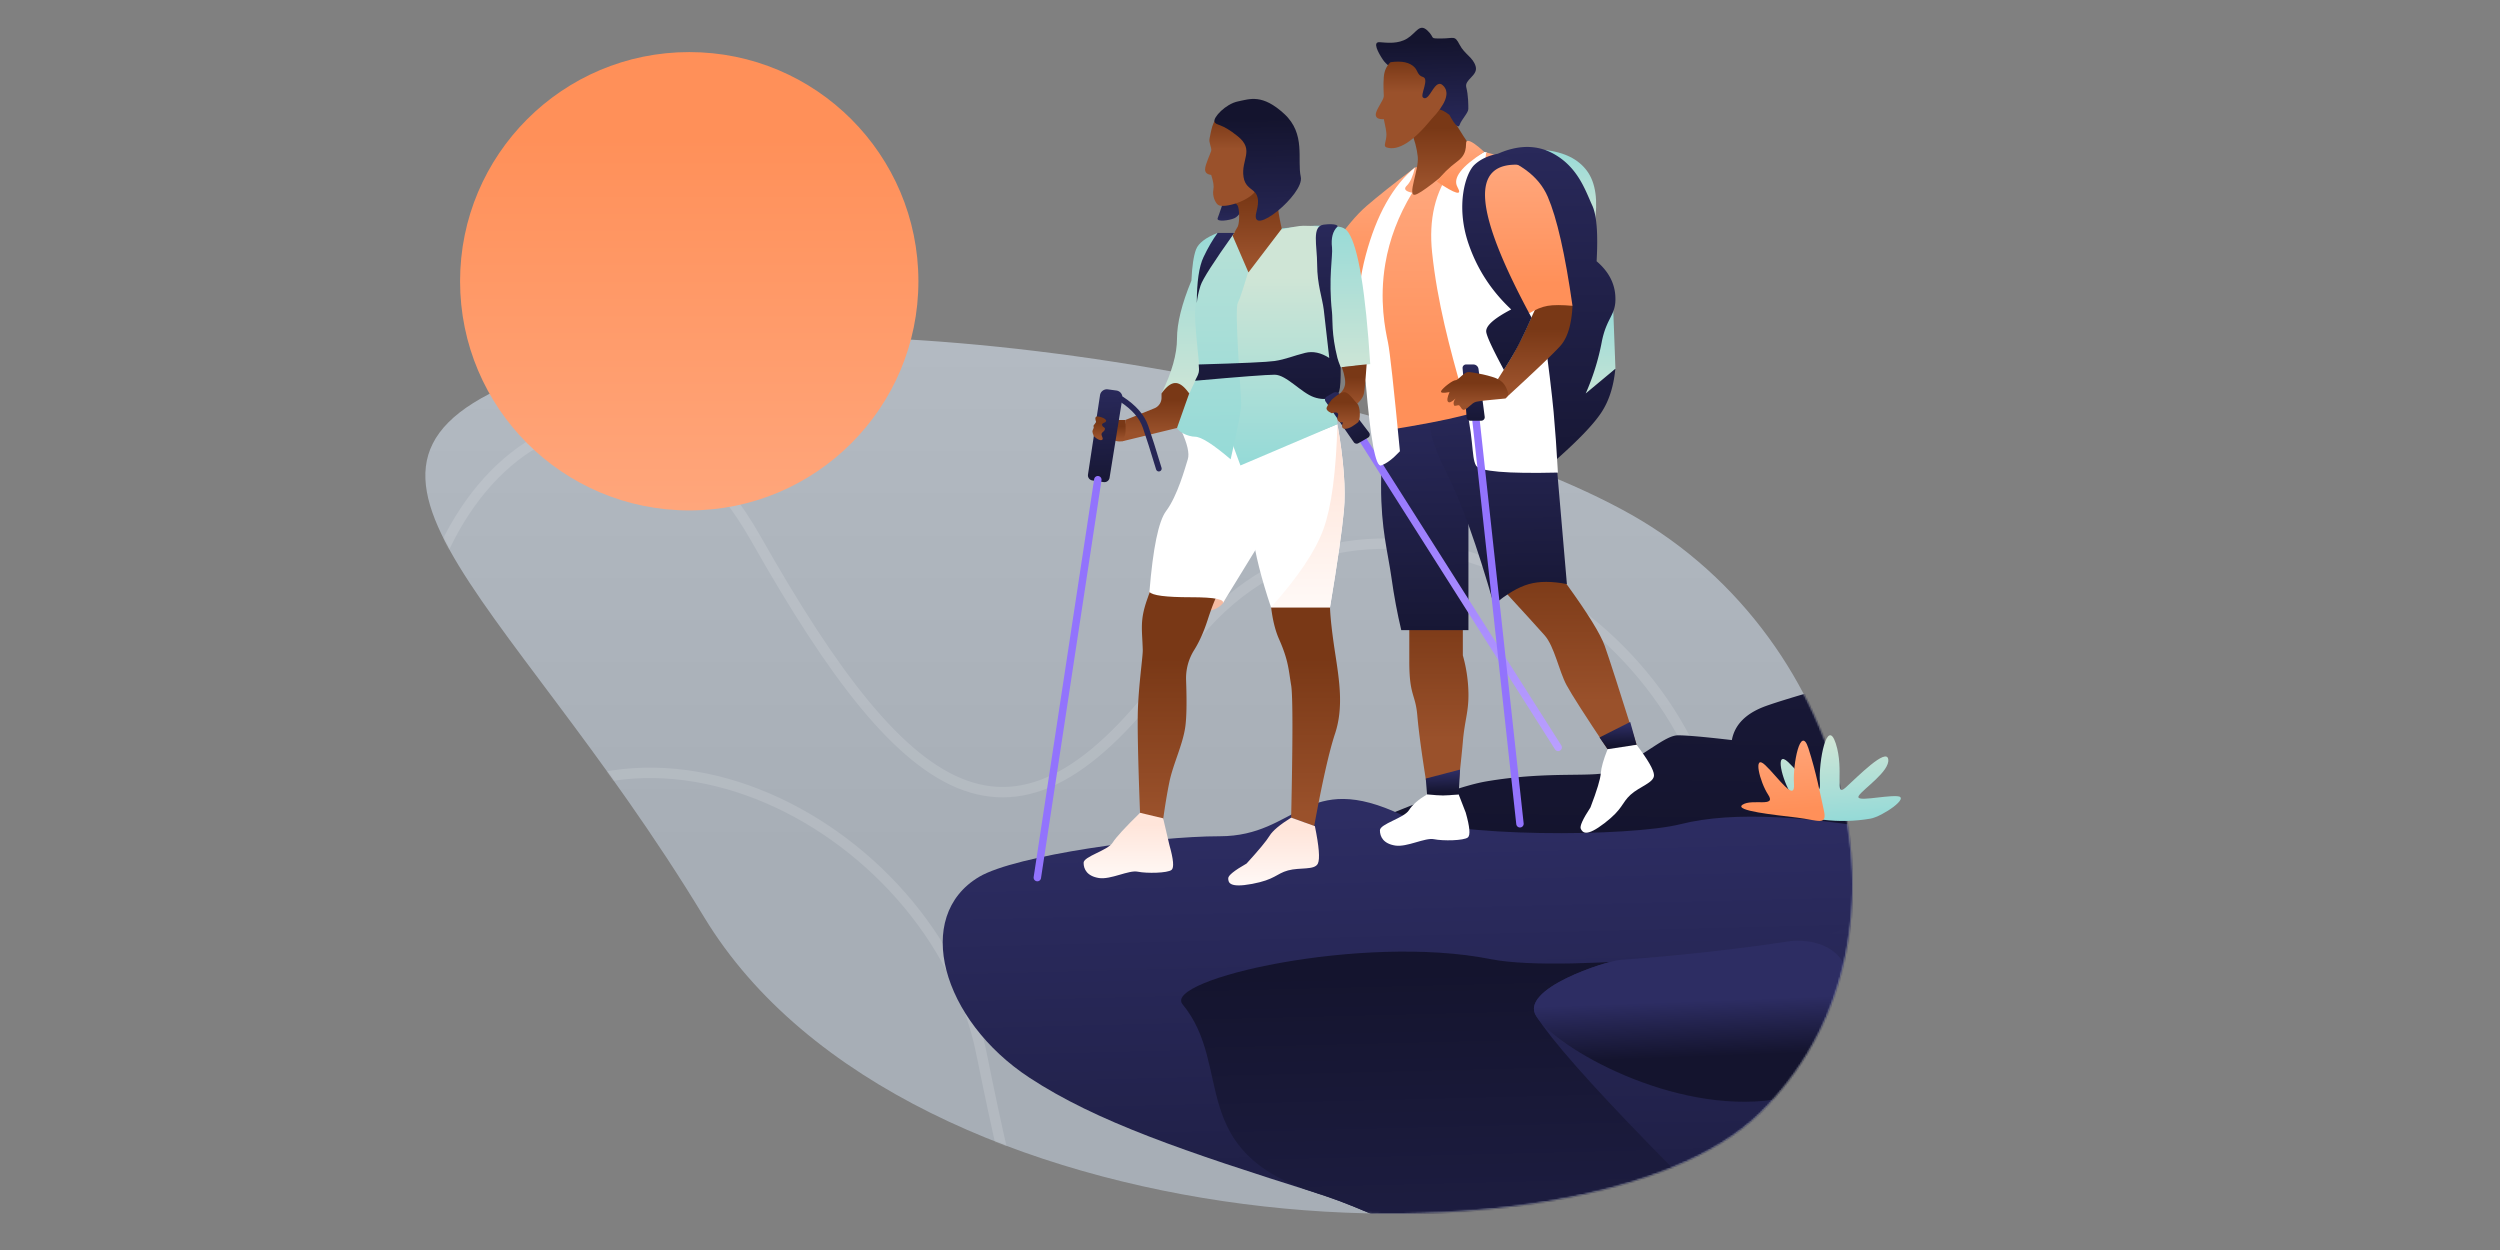 <svg width="1440" height="720" xmlns="http://www.w3.org/2000/svg" xmlns:xlink="http://www.w3.org/1999/xlink"><rect width="100%" height="100%" fill="#808080" stroke="none"/><defs><linearGradient x1="50%" y1="-47.703%" x2="50%" y2="57.121%" id="b"><stop stop-color="#C0C7CF" offset="0%"/><stop stop-color="#A7AEB6" offset="100%"/></linearGradient><linearGradient x1="52.321%" y1="17.855%" x2="50.982%" y2="-77.636%" id="d"><stop stop-color="#14142E" offset="0%"/><stop stop-color="#2D2D63" offset="100%"/></linearGradient><linearGradient x1="51.737%" y1="91.619%" x2="54.486%" y2="5.637%" id="e"><stop stop-color="#14142E" offset="0%"/><stop stop-color="#2D2D63" offset="100%"/></linearGradient><linearGradient x1="51.737%" y1="115.573%" x2="54.226%" y2="18.384%" id="f"><stop stop-color="#2D2D63" offset="0%"/><stop stop-color="#14142E" offset="100%"/></linearGradient><linearGradient x1="50.76%" y1="118.014%" x2="51.735%" y2="-3.874%" id="g"><stop stop-color="#14142E" offset="0%"/><stop stop-color="#2D2D63" offset="100%"/></linearGradient><linearGradient x1="51.737%" y1="67.75%" x2="53.966%" y2="35.94%" id="h"><stop stop-color="#14142E" offset="0%"/><stop stop-color="#2D2D63" offset="100%"/></linearGradient><linearGradient x1="82.023%" y1="0%" x2="82.023%" y2="74.939%" id="i"><stop stop-color="#793816" offset="0%"/><stop stop-color="#9A512B" offset="100%"/></linearGradient><linearGradient x1="55.191%" y1="28.943%" x2="55.191%" y2="85.7%" id="j"><stop stop-color="#793816" offset="0%"/><stop stop-color="#9A512B" offset="100%"/></linearGradient><linearGradient x1="82.023%" y1="0%" x2="82.023%" y2="74.939%" id="k"><stop stop-color="#793816" offset="0%"/><stop stop-color="#9A512B" offset="100%"/></linearGradient><linearGradient x1="50.275%" y1="118.014%" x2="50.711%" y2="-22.498%" id="l"><stop stop-color="#14142E" offset="0%"/><stop stop-color="#2D2D63" offset="100%"/></linearGradient><linearGradient x1="50.732%" y1="118.014%" x2="51.891%" y2="-22.498%" id="m"><stop stop-color="#14142E" offset="0%"/><stop stop-color="#2D2D63" offset="100%"/></linearGradient><linearGradient x1="46.715%" y1="-8.107%" x2="46.715%" y2="104.833%" id="n"><stop stop-color="#94DAD7" offset="0%"/><stop stop-color="#CFE5D6" offset="100%"/></linearGradient><linearGradient x1="46.715%" y1="-8.107%" x2="46.715%" y2="104.833%" id="o"><stop stop-color="#94DAD7" offset="0%"/><stop stop-color="#CFE5D6" offset="100%"/></linearGradient><linearGradient x1="50.246%" y1="118.014%" x2="50.635%" y2="-22.498%" id="p"><stop stop-color="#14142E" offset="0%"/><stop stop-color="#2D2D63" offset="100%"/></linearGradient><linearGradient x1="50%" y1="0%" x2="50%" y2="81.444%" id="q"><stop stop-color="#FFA980" offset="0%"/><stop stop-color="#FF9059" offset="100%"/></linearGradient><linearGradient x1="50%" y1="0%" x2="50%" y2="128.152%" id="r"><stop stop-color="#9273FD" offset="0%"/><stop stop-color="#C4ABFF" offset="100%"/></linearGradient><linearGradient x1="55.191%" y1="28.943%" x2="55.191%" y2="85.7%" id="s"><stop stop-color="#793816" offset="0%"/><stop stop-color="#9A512B" offset="100%"/></linearGradient><linearGradient x1="51.737%" y1="116.277%" x2="54.226%" y2="18.045%" id="t"><stop stop-color="#2D2D63" offset="0%"/><stop stop-color="#14142E" offset="100%"/></linearGradient><linearGradient x1="82.023%" y1="0%" x2="82.023%" y2="34.842%" id="u"><stop stop-color="#793816" offset="0%"/><stop stop-color="#9A512B" offset="100%"/></linearGradient><linearGradient x1="50%" y1="0%" x2="50%" y2="81.444%" id="v"><stop stop-color="#FFA980" offset="0%"/><stop stop-color="#FF9059" offset="100%"/></linearGradient><linearGradient x1="55.191%" y1="28.943%" x2="55.191%" y2="85.7%" id="w"><stop stop-color="#793816" offset="0%"/><stop stop-color="#9A512B" offset="100%"/></linearGradient><linearGradient x1="50%" y1="0%" x2="50%" y2="81.444%" id="x"><stop stop-color="#FFA980" offset="0%"/><stop stop-color="#FF9059" offset="100%"/></linearGradient><linearGradient x1="50%" y1="0%" x2="50%" y2="81.444%" id="y"><stop stop-color="#FFA980" offset="0%"/><stop stop-color="#FF9059" offset="100%"/></linearGradient><linearGradient x1="50.178%" y1="118.014%" x2="50.461%" y2="-22.498%" id="z"><stop stop-color="#14142E" offset="0%"/><stop stop-color="#2D2D63" offset="100%"/></linearGradient><linearGradient x1="50.289%" y1="118.014%" x2="50.746%" y2="-22.498%" id="A"><stop stop-color="#14142E" offset="0%"/><stop stop-color="#2D2D63" offset="100%"/></linearGradient><linearGradient x1="55.191%" y1="28.943%" x2="55.191%" y2="85.7%" id="B"><stop stop-color="#793816" offset="0%"/><stop stop-color="#9A512B" offset="100%"/></linearGradient><linearGradient x1="51.737%" y1="86.753%" x2="54.486%" y2="10.824%" id="C"><stop stop-color="#14142E" offset="0%"/><stop stop-color="#2D2D63" offset="100%"/></linearGradient><linearGradient x1="16.639%" y1="53.262%" x2="16.639%" y2="7.484%" id="D"><stop stop-color="#F5BBA2" offset="0%"/><stop stop-color="#FFE6DB" offset="100%"/><stop stop-color="#FFE6DB" offset="100%"/></linearGradient><linearGradient x1="55.191%" y1="28.943%" x2="55.191%" y2="85.7%" id="E"><stop stop-color="#793816" offset="0%"/><stop stop-color="#9A512B" offset="100%"/></linearGradient><linearGradient x1="58.904%" y1="17.605%" x2="58.904%" y2="123.415%" id="F"><stop stop-color="#FFE5DA" offset="0%"/><stop stop-color="#FFF" offset="100%"/></linearGradient><linearGradient x1="46.715%" y1="-8.107%" x2="46.715%" y2="104.833%" id="G"><stop stop-color="#94DAD7" offset="0%"/><stop stop-color="#CFE5D6" offset="100%"/></linearGradient><linearGradient x1="50%" y1="100%" x2="50%" y2="21.729%" id="H"><stop stop-color="#94DAD7" offset="0%"/><stop stop-color="#CFE5D6" offset="100%"/></linearGradient><linearGradient x1="46.715%" y1="-8.107%" x2="46.715%" y2="104.833%" id="I"><stop stop-color="#94DAD7" offset="0%"/><stop stop-color="#CFE5D6" offset="100%"/></linearGradient><linearGradient x1="50%" y1="-67.727%" x2="49.679%" y2="104.833%" id="J"><stop stop-color="#CFE5D6" offset="0%"/><stop stop-color="#94DAD7" offset="100%"/></linearGradient><linearGradient x1="51.206%" y1="118.014%" x2="53.114%" y2="-22.498%" id="K"><stop stop-color="#14142E" offset="0%"/><stop stop-color="#2D2D63" offset="100%"/></linearGradient><linearGradient x1="50.497%" y1="118.014%" x2="51.284%" y2="-22.498%" id="L"><stop stop-color="#14142E" offset="0%"/><stop stop-color="#2D2D63" offset="100%"/></linearGradient><linearGradient x1="50.468%" y1="118.014%" x2="51.14%" y2="17.207%" id="M"><stop stop-color="#2D2D63" offset="0%"/><stop stop-color="#14142E" offset="100%"/></linearGradient><linearGradient x1="55.191%" y1="28.943%" x2="55.191%" y2="85.7%" id="N"><stop stop-color="#793816" offset="0%"/><stop stop-color="#9A512B" offset="100%"/></linearGradient><linearGradient x1="82.023%" y1="0%" x2="82.023%" y2="34.842%" id="O"><stop stop-color="#793816" offset="0%"/><stop stop-color="#9A512B" offset="100%"/></linearGradient><linearGradient x1="50.879%" y1="118.014%" x2="52.139%" y2="17.207%" id="P"><stop stop-color="#2D2D63" offset="0%"/><stop stop-color="#14142E" offset="100%"/></linearGradient><linearGradient x1="58.904%" y1="17.605%" x2="58.904%" y2="123.415%" id="Q"><stop stop-color="#FFE5DA" offset="0%"/><stop stop-color="#FFF" offset="100%"/></linearGradient><linearGradient x1="58.904%" y1="17.605%" x2="58.904%" y2="123.415%" id="R"><stop stop-color="#FFE5DA" offset="0%"/><stop stop-color="#FFF" offset="100%"/></linearGradient><linearGradient x1="55.191%" y1="28.943%" x2="55.191%" y2="85.7%" id="S"><stop stop-color="#793816" offset="0%"/><stop stop-color="#9A512B" offset="100%"/></linearGradient><linearGradient x1="55.191%" y1="28.943%" x2="55.191%" y2="85.7%" id="T"><stop stop-color="#793816" offset="0%"/><stop stop-color="#9A512B" offset="100%"/></linearGradient><linearGradient x1="55.191%" y1="28.943%" x2="55.191%" y2="85.7%" id="U"><stop stop-color="#793816" offset="0%"/><stop stop-color="#9A512B" offset="100%"/></linearGradient><linearGradient x1="50.256%" y1="118.014%" x2="50.662%" y2="-22.498%" id="V"><stop stop-color="#14142E" offset="0%"/><stop stop-color="#2D2D63" offset="100%"/></linearGradient><linearGradient x1="51.737%" y1="88.711%" x2="54.486%" y2="8.737%" id="W"><stop stop-color="#14142E" offset="0%"/><stop stop-color="#2D2D63" offset="100%"/></linearGradient><linearGradient x1="50%" y1="-11.353%" x2="50%" y2="81.444%" id="X"><stop stop-color="#FFA980" offset="0%"/><stop stop-color="#FF9059" offset="100%"/></linearGradient><linearGradient x1="55.191%" y1="28.943%" x2="55.191%" y2="85.7%" id="Y"><stop stop-color="#793816" offset="0%"/><stop stop-color="#9A512B" offset="100%"/></linearGradient><linearGradient x1="50%" y1="100%" x2="50%" y2="21.729%" id="Z"><stop stop-color="#94DAD7" offset="0%"/><stop stop-color="#CFE5D6" offset="100%"/></linearGradient><linearGradient x1="50%" y1="0%" x2="50%" y2="81.444%" id="aa"><stop stop-color="#FFA980" offset="0%"/><stop stop-color="#FF9059" offset="100%"/></linearGradient><path d="M53.379 625.267c98.847 96.859 491.097 80.077 608.03-112.968 116.933-193.045 245.43-265.832 86.14-316.361-159.29-50.53-493.89 13.086-620.26 84.556C.917 351.964-45.47 528.408 53.378 625.267z" id="a"/></defs><g fill="none" fill-rule="evenodd"><g transform="matrix(-1 0 0 1 1067 16)"><mask id="c" fill="#fff"><use xlink:href="#a"/></mask><use fill="url(#b)" xlink:href="#a"/><path d="M78.682 458.752c27.073-134.729 214.43-231.03 307.989-97.777 93.558 133.253 156.111 90.165 244.677-66.269 88.566-156.434 230.09-7.317 190.651 135.7-12.122 43.958-22.468 97.276-31.04 159.956C585.721 656.692 437.734 690.377 347 691.416c-90.734 1.04-193.702-29.772-308.902-92.433 9.007-3.668 22.535-50.412 40.584-140.231z" stroke="#FFF" stroke-width="6" opacity=".364" mask="url(#c)"/><path d="M501.682 590.752c27.073-134.729 214.43-231.03 307.989-97.777 93.558 133.253 156.111 90.165 244.677-66.269 88.566-156.434 230.09-7.317 190.651 135.7-12.122 43.958-22.468 97.276-31.04 159.956C1008.721 788.692 860.734 822.377 770 823.416c-90.734 1.04-193.702-29.772-308.902-92.433 9.007-3.668 22.535-50.412 40.584-140.231z" stroke="#FFF" stroke-width="6" opacity=".364" mask="url(#c)"/><g mask="url(#c)" fill-rule="nonzero"><path d="M306.713 88.455c-26.645-11.003-45.598-17.462-56.86-19.377-37.635-6.398-63.453-1.644-72.59-6.058-19.856-9.593-30.33-20.478-37.832-20.478-5.002 0-15.33.912-30.982 2.735-1.672-9.023-8.298-15.594-19.878-19.714C76.991 21.443 47.468 12.922 0 0l1.232 100.683L0 554h331.926c17.326-7.159 26.76-14.042 28.3-20.65 1.541-6.607 4.568-16.093 9.08-28.459 32.693 9.682 48.448 4.564 47.266-15.354-1.132-19.064-17.683-44.981-49.653-77.75a25.92 25.92 0 00-10.128-6.412l-137.175-47.143 87.097-269.777z" fill="url(#d)" transform="translate(-39 365)"/><path d="M1.232 518.645c163.737-120.41 279.223-191.213 346.46-212.411 75.742-23.88 126.64-41.067 165.33-66.468 50.589-33.215 67.263-93.011 29-115.704-21.05-12.483-101.062-23.38-138.547-23.38-44.938 0-49.251-38.854-105.283-12.056-27.096 12.96-130.95 12.514-160.422 5.045-29.58-7.497-75.094-5.16-136.538 7.012v417.962z" fill="url(#e)" transform="translate(-39 365)"/><path d="M1.232 518.645c163.737-120.41 279.223-191.213 346.46-212.411 75.742-23.88 47.541-72.864 77.136-108.724 11.821-14.324-103.378-40.826-177.544-26.035-44.04 8.783-180.243-7.322-209.714-14.791-29.582-7.497-41.694-26.164-36.338-56.001v417.962z" fill="url(#f)" transform="translate(-39 365)"/><path d="M172.903 171.936c-50.431-3.572-104.11-10.887-121.333-15.252-29.582-7.497-41.694-26.164-36.338-56.001V415.869c119.4-113.33 188.03-183.845 205.887-211.545 10.13-15.714-40.377-31.832-48.216-32.388z" fill="url(#g)" transform="translate(-39 365)"/><path d="M172.903 171.936c-35.156-2.49-71.89-6.8-96.752-10.66-10.803-1.677-37.71.609-35.06 30.505 2.65 29.896 14.985 56.585 43.14 60.641 58.102 8.371 124.86-29.44 136.888-48.098 10.13-15.714-40.377-31.832-48.216-32.388z" fill="url(#h)" transform="translate(-39 365)"/></g><path d="M40.34 320.439c-12.213 16.853-19.548 28.727-22.003 35.62C15.88 362.955 9.768 381.928 0 412.98l16.677 2.563c12.87-19.225 20.757-31.538 23.663-36.937 4.358-8.098 6.983-22.261 12.626-28.661 3.762-4.267 12.726-14.102 26.892-29.505-8.8-8.571-15.96-12.857-21.475-12.857-5.517 0-11.53 4.286-18.043 12.857z" fill="url(#i)" transform="translate(124.33)"/><path d="M294.515 225.933h4.96l1.892 11.66c-3.271 1.07-5.555.891-6.852-.538-1.297-1.43-1.297-5.137 0-11.122z" fill="url(#j)" transform="translate(124.33)"/><path d="M100.076 344.436v17.044a85.515 85.515 0 00-3.224 21.383c-.263 10.946 2.2 16.074 3.224 28.508.277 3.36 1.06 11.039 2.35 23.036l18.915-1.165c2.57-16.19 4.218-28.534 4.947-37.032 1.093-12.747 4.628-11.195 4.628-31.21v-30.338l-30.84 9.774z" fill="url(#k)" transform="translate(124.33)"/><path d="M144.925 231.995c1.496 4.385 2.244 15.01 2.244 31.878 0 25.3-3.861 37.695-6.024 53.153-1.443 10.305-3.31 20.28-5.602 29.922H96.852v-126.42l48.073 11.467z" fill="url(#l)" fill-rule="nonzero" transform="translate(124.33)"/><path d="M40.136 320.439c8.583-1.7 15.888-1.7 21.914 0 6.025 1.7 12.73 5.651 20.113 11.856 9.793-34.156 18.905-59.5 27.338-76.032 8.432-16.532 11.322-28.173 8.668-34.921l-68.603-10.704-9.43 109.8z" fill="url(#m)" fill-rule="nonzero" transform="translate(124.33)"/><path fill="url(#n)" fill-rule="nonzero" d="M13.478 161.496l-1.3 34.923 21.919 22.296-15.103-55.38z" transform="translate(124.33)"/><path d="M52.816 70.406c-11.154 1.218-19.24 5.227-24.255 12.027-5.015 6.801-6.46 17.065-4.332 30.791l28.587-42.818z" fill="url(#o)" fill-rule="nonzero" transform="translate(124.33)"/><path d="M79.858 72.548c-11.82-5.21-22.481-5.21-31.982 0-14.25 7.816-18.493 21.513-22.343 29.794-2.567 5.52-3.405 16.234-2.513 32.142-6.719 5.713-10.313 12.365-10.783 19.956-.704 11.385 4.988 11.737 7.886 26.858a135.182 135.182 0 009.187 29.34l-17.073-14.219c.938 9.951 3.567 18.259 7.886 24.923 4.318 6.664 12.953 15.736 25.905 27.216l33.83-176.01z" fill="url(#p)" fill-rule="nonzero" transform="translate(124.33)"/><path d="M96.83 76.884l30.764 3.547 28.398 60.48-11.067 91.084c-20.114-3.2-34.955-6.042-44.522-8.527-9.568-2.486-18.963-3.465-28.187-2.94L96.83 76.884z" fill="url(#q)" transform="translate(124.33)"/><path d="M230.783 81.684c9.566 12.677 13.34 28.623 11.318 47.837-3.032 28.82-10.27 55.306-17.368 80.356-7.097 25.05-4.955 37.172-7.912 42.275-1.971 3.403-17.7 4.752-47.184 4.047.744-13.406 1.57-25.034 2.477-34.882.907-9.85 3.002-27.297 6.285-52.343l32.19-97.213 1.469-.255 18.725 10.178z" fill="#FFF"/><path stroke="url(#r)" stroke-width="4.278" stroke-linecap="round" d="M158.169 236.5l-113 178" transform="translate(124.33)"/><path d="M108.796 43.844c-1.71 5.268-3.5 9.483-5.374 12.643-1.873 3.16-4.872 7.8-8.998 13.92 18.974 16.575 30.031 25.163 33.17 25.763 4.707.9-2.345-14.575-1.561-21.873.522-4.866 1.837-9.812 3.944-14.839-6.364-7.279-11.335-12.23-14.912-14.853-3.578-2.623-5.668-2.877-6.27-.76z" fill="url(#s)" transform="translate(124.33)"/><path d="M146.096 18.413c2.703-4.03 6.228-10.447 1.856-10.109-4.372.339-10.569 1.122-15.855-2.143-5.286-3.264-7.028-9.005-11.71-4.503-4.683 4.503-.58 4.503-7.957 4.503-7.378 0-7.602-1.993-10.505 3.603-2.903 5.596-7.732 7.18-9.24 12.484-1.51 5.303 6.586 7.5 5.404 12.045-1.181 4.545-1.181 10.26-1.181 12.481s3.969 6.071 5.017 9.196c.7 2.083 2.666.152 5.9-5.793 2.641-2.14 5.054-3.274 7.24-3.403 2.185-.128 5.403.675 9.654 2.41l11.456-23.314c4.812-2.284 8.12-4.77 9.92-7.457z" fill="url(#t)" fill-rule="nonzero" transform="translate(124.33)"/><path d="M118.14 52.637C128.753 65.67 137.4 71.091 144.083 68.9c2.015-.661.038-3.354 0-7.332-.014-1.53.491-4.507 1.517-8.93 3.09.161 4.634-.715 4.634-2.63 0-2.873-4.634-8.34-4.634-10.625 0-2.286.435-5.74 0-11.04-.29-3.533-1.576-6.367-3.857-8.505-6.61-.934-11.28.101-14.01 3.106-1.642 1.807-1.612 4.516-4.692 5.4-3.779 1.083 1.725 10.45 0 11.811-4.02 3.173-6.813-12.711-12.103-6.327-3.306 3.99-.905 10.26 7.204 18.81z" fill="url(#u)" transform="translate(124.33)"/><path d="M97.209 65.11c-1.687 0-4.847 2.132-9.482 6.396 13.22 8.352 18.355 15.122 15.407 20.31-2.948 5.187 1.029 4.109 11.93-3.233-3.027-4.138-7.004-8.037-11.93-11.699-7.389-5.492-3.395-11.774-5.925-11.774z" fill="url(#v)" transform="translate(124.33)"/><path d="M36.908 160.158c.529 10.834 2.898 18.568 7.107 23.2 4.21 4.634 14.772 14.7 31.689 30.197l4.154-11.235a914.641 914.641 0 01-6.658-10.593c-1.896-3.07-4.374-7.622-7.434-13.656l-7.383-15.954c-4.662-2.886-8.213-4.44-10.652-4.663-2.44-.222-6.047.68-10.823 2.704z" fill="url(#w)" transform="translate(124.33)"/><path d="M86.626 71.761c-18.34 4.804-30.155 13.31-35.443 25.52-5.289 12.211-10.047 33.17-14.275 62.877 6.19-.568 10.948-.568 14.275 0 3.326.568 6.854 1.984 10.584 4.247 8.112-7.225 14.678-20.326 19.697-39.302 1.754-6.636 5.315-12.098 6.263-18.441 1.176-7.865.809-19.498-1.101-34.9z" fill="url(#x)" transform="translate(124.33)"/><path d="M127.594 80.431c12.47 9.49 21.766 16.882 27.887 22.173 6.12 5.292 12.77 13.288 19.946 23.988l-14.763 31.959-33.07-78.12z" fill="url(#y)" transform="translate(124.33)"/><path d="M253.561 95.037c7.957 13.158 13.125 26.784 15.504 40.877 3.568 21.139.022 37.904-1.56 45.384-1.056 4.987-3.344 25.861-6.865 62.623 4.122 4.41 7.742 7.138 10.86 8.183 3.117 1.044 6.06-14.78 8.83-47.475 6.22-25.795 6.22-50.342 0-73.64-6.22-23.298-15.688-40.15-28.406-50.558 1.24 5.14 2.83 8.647 4.77 10.523 1.94 1.876.896 3.236-3.133 4.083z" fill="#FFF"/><path d="M66.644 78.967c2.956-1.79 5.315-3.113 7.076-3.968 1.761-.856 3.807-1.673 6.138-2.45 5.64 1.077 10.157 3.216 13.553 6.418 5.093 4.802 10.885 23.375 3.44 45.285-4.962 14.607-13.174 27.27-24.635 37.989 9.607 5.014 14.41 9.197 14.41 12.548 0 2.222-3.392 9.64-10.176 22.255a206.798 206.798 0 01-7.271-12.091c-2.193-3.959-5.084-9.97-8.672-18.035 16.738-30.876 25.633-53.52 26.685-67.93 1.051-14.412-5.798-21.085-20.548-20.021z" fill="url(#z)" fill-rule="nonzero" transform="translate(124.33)"/><path stroke="#9273FD" stroke-width="4.278" stroke-linecap="round" d="M216.82 226.165L191.5 458.5"/><path d="M91.048 196.552l-3.564 27.519a2 2 0 001.983 2.257h6.412a2 2 0 001.994-1.835l2.35-28.39a2 2 0 00-1.993-2.165h-4.207a3 3 0 00-2.975 2.614z" fill="url(#A)" fill-rule="nonzero" transform="translate(124.33)"/><path d="M75.704 213.555c9.478.832 15.073 1.46 16.786 1.885 2.57.638 4.643 4.077 6.85 4.589 1.332.31 1.913-1.805 2.783-2.499.571-.455 2.637.696 2.986 0 .587-1.17.316-2.495-.813-3.975 2.148 2.03 3.58 2.658 4.297 1.885.717-.772.43-2.635-.862-5.588 3.785.699 5.392.479 4.82-.66-.857-1.708-6.59-6.192-8.255-6.192-1.666 0-4.76-4.675-7.444-4.675-2.685 0-13.787 2.166-17.421 4.25-3.634 2.085-4.557 5.258-5.304 7.277-.497 1.346.028 2.58 1.577 3.703z" fill="url(#B)" transform="translate(124.33)"/><path d="M16.677 415.542l4.683-6.766-17.687-8.935L0 412.98c3.637 1.058 6.394 1.732 8.271 2.02 1.878.289 4.68.47 8.406.542z" fill="url(#C)" fill-rule="nonzero" transform="translate(124.33)"/><g><path d="M255.569 283.918c-5.83 2.83.332 10.318 7.73 11.01 4.932.46 16.168.105 33.707-1.067v-9.943c-23.738-1.886-37.55-1.886-41.437 0z" fill="url(#D)" fill-rule="nonzero" transform="translate(107.927 40.985)"/><path d="M227.804 276.04c0 15.207-1.828 26.928-5.483 35.163-3.904 8.793-5.03 14.131-5.884 19.593l-.12.782c-.299 1.958-.577 3.953-.95 6.149-.48 2.821-.725 10.362-.735 22.622v1.525c.01 12.645.255 30.01.734 52.093l-13.257 4.908c-4.662-25.417-8.661-43.157-11.999-53.22-5.006-15.096-2.551-30.326 0-47 1.701-11.118 2.664-19.729 2.889-25.834zm65.757.354c.45.108 2.068 4.175 4.855 12.202 4.18 12.04 2.771 16.86 2.426 28.7-.09 3.122 1.639 15.196 2.465 27.753l.067 1.048c.172 2.795.295 5.602.34 8.328.024 1.395.036 2.94.038 4.636v.86c-.012 11.059-.457 28.15-1.334 51.274l-12.983 6.19c-1.253-9.274-2.567-17.271-3.943-23.992-2.063-10.082-7.615-21.211-9.115-31.489-.794-5.435-.958-14.48-.492-27.132a30.492 30.492 0 00-4.655-17.346l-.366-.591c-2.792-4.575-5.248-10.128-7.367-16.658-3.417-10.53-6.06-16.37-7.928-17.516z" fill="url(#E)" transform="translate(107.927 40.985)"/><path d="M341.89 297.572l21.033 34.259c-2.078-2.548 4.02-3.822 18.293-3.822s22.18-1.035 23.718-3.105c-2.058-25.238-5.264-40.757-9.618-46.558-6.533-8.701-10.918-24.784-12.483-29.788-1.044-3.335.206-8.856 3.75-16.563l-39.004 7.3-17.331 28.145 11.642 30.132z" fill="#FFF"/><path d="M296.641 228.317c-3.634 20.944-4.88 37.48-3.741 49.609 1.14 12.128 3.815 30.755 8.026 55.88h33.99c5.597-16.753 9.128-30.783 10.593-42.092 1.465-11.308 5.306-24.511 11.523-39.61l-60.39-23.787z" fill="#FFF"/><path d="M188.714 187.332c-3.634 20.944-4.88 37.48-3.741 49.609 1.14 12.128 3.815 30.755 8.026 55.88h33.99c-15.54-17.318-25.615-32.33-30.225-45.034-4.61-12.704-7.293-32.856-8.05-60.455z" fill="url(#F)" transform="translate(107.927 40.985)"/><path d="M224.595 74.964c-14.352-1.484-22.883-2.12-25.593-1.911-8.985.694-13.553-.843-16.754 4.115-5.603 8.68-9.748 33.871-12.434 75.574l20.265 2.21 7.148-46.439 27.368-33.55z" fill="url(#G)" fill-rule="nonzero" transform="translate(107.927 40.985)"/><path d="M239.071 96.138l-17.173-20.663c-6.662-1.615-11.206-2.422-13.63-2.422-6.803 0-11.011.463-12.599 2.422-2.685 3.313-3.575 13.87-2.67 31.669l-4.285 80.188 55.864 23.786 4.17-11.298c3.796-31.746 4.952-55.565 3.469-71.457-1.483-15.893-5.865-26.634-13.146-32.225z" fill="url(#H)" fill-rule="nonzero" transform="translate(107.927 40.985)"/><path d="M257.719 77.168c6.891 2.716 11.032 5.881 12.423 9.497 1.392 3.615 2.284 9.605 2.677 17.97 5.538 13.403 8.307 24.552 8.307 33.445s2.968 19.417 8.904 31.572c-2.218-1.374-4.488-2.061-6.81-2.061-2.32 0-5.788.687-10.401 2.061l-8.897-16.7-6.203-75.784z" fill="url(#I)" fill-rule="nonzero" transform="translate(107.927 40.985)"/><path d="M244.141 73.053C256.82 85.17 263.906 92.865 265.4 96.138c2.241 4.91 5.342 20.768 5.342 27.898 0 4.753-.929 15.678-2.786 32.773 6.953 14.273 11.314 24.65 13.082 31.13.982 3.597-6.535 6.622-10.296 6.622-3.494 0-10.332 4.337-20.516 13.012-4.056-17.566-6.085-28.18-6.085-31.84 0-5.493 3.973-54.078 1.987-58.14-1.324-2.71-3.677-9.86-7.057-21.455l5.07-23.085z" fill="url(#J)" fill-rule="nonzero" transform="translate(107.927 40.985)"/><path d="M188.672 73.53c2.733 2.574 3.786 6.6 3.159 12.077-.545 4.763 2.174 17.555 0 37.351-.437 3.973.4 12.378-3.117 26.25-.282 1.114-.906 2.887-1.87 5.32-.1 6.983.188 11.607.86 13.87 1.01 3.395 7.154 5.946 14.523 3.395 7.368-2.55 15.947-12.942 22.628-12.942 4.453 0 19.74 1.158 45.86 3.475-1.157-2.104-1.855-3.69-2.093-4.755-.238-1.066-.238-2.605 0-4.619-24.955-.71-39.544-1.377-43.767-2.003-6.336-.94-10.906-3.043-17.596-4.688-4.459-1.096-9.075-.114-13.847 2.947 1.574-14.2 2.632-23.484 3.175-27.852.815-6.553 3.797-14.656 3.797-25.833 0-11.177 3.312-22.25-3.797-23.122-7.109-.871-8.36.71-7.915 1.129z" fill="url(#K)" fill-rule="nonzero" transform="translate(107.927 40.985)"/><path d="M248.105 77.168c11.838 16.627 18.328 26.752 19.47 30.375 1.143 3.623 1.857 6.964 2.14 10.023 0-12.175-1.284-20.981-3.853-26.418-2.57-5.436-5.284-10.096-8.143-13.98h-9.614z" fill="url(#L)" fill-rule="nonzero" transform="translate(107.927 40.985)"/><path d="M245.843 37.16c-.842 5.98-.842 9.716 0 11.209 1.262 2.238 7-3.791 7 2.076 0 5.868 4.12 15.953 4.876 18.282.757 2.328-6.741 1.248-9.614 0-2.872-1.25-5.296-5.39-7.064-12.674-1.178-4.857.422-11.154 4.802-18.893z" fill="url(#M)" fill-rule="nonzero" transform="translate(107.927 40.985)"/><path d="M257.095 53.53c-6.413 3.935-10.024 6.544-10.834 7.826-1.214 1.924-1.297 10.193 0 12.41a270.892 270.892 0 012.844 4.994l-9.137 21.165-19.19-25.16c1.722-7.624 2.582-13.615 2.582-17.975 0-4.36 4.493-10.141 13.478-17.344l20.257 14.083z" fill="url(#N)" transform="translate(107.927 40.985)"/><path d="M262.357 22.73c.611 2.408-1.364 5.462-.928 7.17.435 1.71 3.52 7.937 3.52 10.697 0 1.84-1.174 2.894-3.52 3.161-1.227 3.727-1.654 6.496-1.282 8.309.814 3.964-1.238 7.987-2.726 8.986-3.33 2.236-19.022-2.439-22.05-8.986-2.017-4.365-2.39-12.367-1.118-24.005 12.309-10.91 19.779-16.584 22.41-17.019 3.947-.653 5.083 9.279 5.694 11.687z" fill="url(#O)" transform="translate(107.927 40.985)"/><path d="M259.516 13.118c.887-2.442-6.45-10.235-13.447-11.676-6.996-1.442-14.105-4.43-26.709 7.157s-7.319 26.34-9.543 36.3c-2.224 9.96 29.658 35.863 25.593 20.43-4.065-15.432 5.88-10.487 7.394-20.43 1.514-9.943-6.484-15.402 3.265-23.355 9.75-7.954 12.56-5.985 13.447-8.426z" fill="url(#P)" fill-rule="nonzero" transform="translate(107.927 40.985)"/><path d="M289.094 414.362l-3.608 15.44c-2.344 8.26-2.755 13.015-1.234 14.269 2.283 1.88 14.338 2.096 19.5 1.03 5.162-1.067 15.56 4.726 22.359 3.65 6.798-1.076 8.802-5.073 8.802-8.774 0-3.7-13.888-7.04-16.73-11.598-1.895-3.039-7.15-8.767-15.765-17.184l-13.324 3.167z" fill="url(#Q)" transform="translate(107.927 40.985)"/><path d="M226.83 441.53l-4.094 10.555c-2.344 8.26-2.755 13.015-1.234 14.269 2.283 1.88 14.338 2.096 19.5 1.03 5.162-1.067 15.56 4.726 22.359 3.65 6.798-1.076 8.802-5.073 8.802-8.774 0-3.7-13.888-7.04-16.73-11.598-1.895-3.039-5.368-6.082-10.419-9.131h-18.183z" fill="#FFF"/><path d="M215.366 413.967c6.565 4.112 10.711 7.599 12.438 10.46 1.727 2.86 6.136 8.185 13.23 15.975 7.05 4.03 10.575 6.858 10.575 8.483 0 2.437-.563 5.728-13.777 3.248-13.214-2.48-13.827-5.862-20.659-7.75-6.832-1.886-15.347 0-17.208-3.981-1.241-2.655-.665-9.83 1.728-21.527l13.673-4.908z" fill="url(#R)" transform="translate(107.927 40.985)"/><path d="M141.008 415.542c2.384 5.926 3.695 10.555 3.934 13.887.239 3.331 2.221 9.877 5.948 19.635 4.45 6.79 6.307 10.908 5.568 12.356-1.107 2.171-3.104 4.848-13.751-3.355-10.647-8.204-9.656-11.495-14.886-16.275-5.23-4.78-13.674-6.961-13.523-11.354.1-2.928 3.445-8.747 10.033-17.456l16.677 2.562z" fill="#FFF"/><path d="M171.884 152.853c.529 8.207 1.034 13.734 1.515 16.583.482 2.85 3.028 5.886 7.641 9.109l8.289-7.238c-2.674-1.79-4.295-3.822-4.865-6.094-.57-2.271-.003-5.847 1.702-10.728l-14.282-1.632z" fill="url(#S)" transform="translate(107.927 40.985)"/><path d="M180.197 169.66l-3.564 27.52a2 2 0 001.983 2.256h6.412a2 2 0 001.994-1.835l2.35-28.39a2 2 0 00-1.993-2.165h-4.207a3 3 0 00-2.975 2.615z" fill="url(#A)" fill-rule="nonzero" transform="rotate(30 160.43 405.129)"/><path d="M177.28 175.545c-1.838 1.774-1.956 9.586-.341 10.787 1.614 1.2 4.638 3.678 7.324 3.678 1.791 0 2.225-1.226 1.302-3.678 1.449.118 2.436-.289 2.96-1.221.787-1.4-.84-3.056 0-4.046.56-.66 1.703-.66 3.429 0 2.435-1.09 3.405-2.222 2.91-3.398-.495-1.177-1.465-2.682-2.91-4.517-3.54-3.12-6.104-4.525-7.69-4.216-2.381.464-5.147 4.837-6.984 6.611z" fill="url(#T)" transform="translate(107.927 40.985)"/><path d="M290.03 169.652v2.479a6.534 6.534 0 004.096 6.061l16.792 6.756c-.248 4.05-.248 6.725 0 8.024.248 1.299.945 2.74 2.092 4.324l-31.884-7.765-7.01-19.879c2.781-4.006 5.42-6.009 7.918-6.009s5.163 2.003 7.996 6.01z" fill="url(#U)" transform="translate(107.927 40.985)"/><path d="M312.607 172.554l7.353 45.655a3 3 0 003.393 2.492l6.504-.944a3 3 0 002.535-3.42l-6.93-45.687a4 4 0 00-4.49-3.365l-4.951.669a4 4 0 00-3.414 4.6z" fill="url(#V)" fill-rule="nonzero" transform="translate(107.927 40.985)"/><path stroke="#9273FD" stroke-width="4.278" stroke-linecap="round" d="M434.653 260.308L469.5 489.5"/><path d="M420.937 213.993c-7.14 4.69-11.719 9.94-13.735 15.748-2.017 5.808-4.578 13.868-7.685 24.181" stroke="#262655" stroke-width="3.278" stroke-linecap="round"/><path d="M118.903 400.545l-.83-14.247 19.762 5.146-.748 9.101c-4.003.441-7.062.662-9.178.662-2.116 0-5.118-.22-9.006-.662z" fill="url(#W)" fill-rule="nonzero" transform="translate(107.927 40.985)"/></g><circle fill="url(#X)" transform="matrix(1 0 0 -1 0 292)" cx="670" cy="146" r="132"/><path d="M434.876 223.872c-1.894.068-6.442 1.671-4.55 3.252.552.46 2.025.73 1.894 1.528-.32 1.941-2.389 1.148-1.43 3.184.297.634 1.478 1.213 1.684 1.91.384 1.297-1.627 3.317 0 3.73 1.085.275 2.568-.452 4.447-2.183.55-1.306.825-2.173.825-2.6 0-1.505-1.077-1.812-.614-3.112.283-.796-1.745-2.026-1.487-2.648.258-.623 1.125-3.129-.77-3.06z" fill="url(#Y)"/></g><path d="M57.128 48.288c13.42-2.604 40.297-7.134 33.904-10.595-6.392-3.46-21.435 3.461-16.611-5.07 4.824-8.533 8.056-26.952.582-18.867-7.475 8.085-17.384 25.323-17.384 13.043 0-12.28-6.807-37.53-10.71-21.78-3.903 15.749 3.413 31.398-3.903 25.632-7.317-5.766-25.055-21.43-25.59-14.516-.535 6.914 15.59 16.009 18.382 19.764 2.792 3.756-13.828.833-21.93 1.794-8.104.961 9.367 11.16 16.16 11.841 9.12.906 18.154.49 27.1-1.246z" fill="url(#Z)" fill-rule="nonzero" transform="scale(-1 1) rotate(4 -6566.003 -15595.493)"/><path d="M15.887 45.992c12.176-2.372 36.563-6.496 30.763-9.648-5.8-3.152-19.45 3.152-15.073-4.618 4.377-7.77 7.31-24.542.528-17.18-6.782 7.363-15.773 23.06-15.773 11.878 0-11.183-6.176-34.176-9.718-19.834C3.072 20.93 1.631 33.54.232 42.864c-1.398 9.323 3.478 5.5 15.655 3.128z" fill="url(#aa)" transform="scale(-1 1) rotate(4 -6594.122 -14790.274)"/></g></svg>